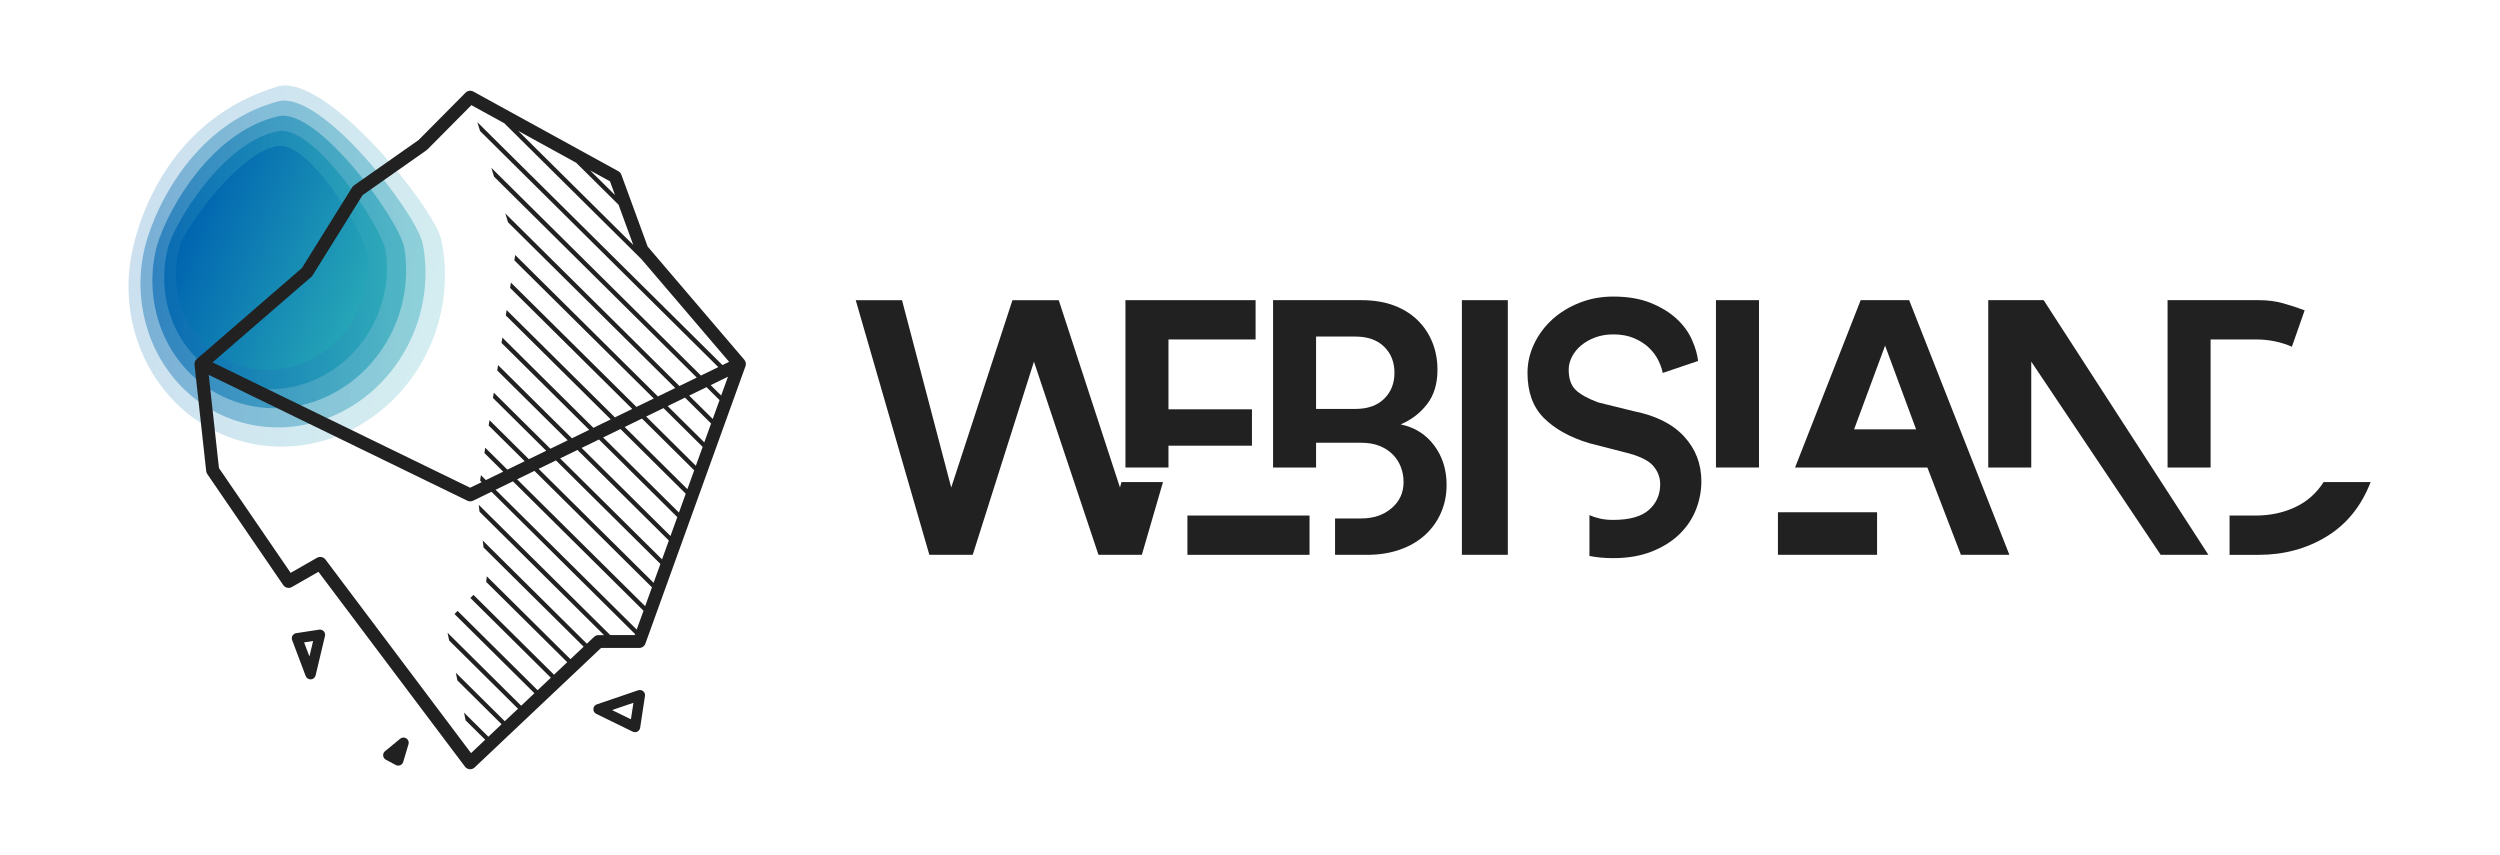 <?xml version="1.0" encoding="UTF-8"?>
<svg xmlns="http://www.w3.org/2000/svg" width="234" height="80" viewBox="0 0 234 80" fill="none">
  <path opacity="0.2" fill-rule="evenodd" clip-rule="evenodd" d="M25.991 8.099C16.204 11.009 12.991 19.92 12.267 24.075C11.738 27.111 12.103 30.213 13.276 32.982C14.449 35.752 16.39 38.066 18.857 39.632C21.322 41.199 24.201 41.948 27.128 41.783C30.056 41.619 32.9 40.55 35.303 38.711C37.705 36.87 39.558 34.344 40.627 31.448C41.695 28.553 41.93 25.42 41.304 22.446C40.678 19.471 30.482 6.763 25.992 8.098L25.991 8.099Z" fill="url(#paint0_linear_1706_1825)"></path>
  <path opacity="0.4" fill-rule="evenodd" clip-rule="evenodd" d="M26.027 9.489C17.788 11.689 14.077 20.256 13.408 23.82C12.885 26.546 13.161 29.343 14.173 31.854C15.184 34.365 16.894 36.479 19.088 37.928C21.282 39.377 23.86 40.097 26.498 39.995C29.137 39.894 31.714 38.976 33.907 37.358C36.099 35.74 37.807 33.495 38.815 30.906C39.822 28.317 40.085 25.501 39.569 22.813C39.048 20.074 30.118 8.396 26.027 9.489Z" fill="url(#paint1_linear_1706_1825)"></path>
  <path opacity="0.6" fill-rule="evenodd" clip-rule="evenodd" d="M26.064 10.878C19.382 12.398 15.164 20.59 14.55 23.563C14.032 25.977 14.22 28.47 15.069 30.725C15.918 32.978 17.398 34.891 19.321 36.223C21.243 37.555 23.523 38.245 25.87 38.206C28.217 38.168 30.529 37.402 32.511 36.006C34.493 34.61 36.057 32.646 37.005 30.363C37.954 28.08 38.243 25.581 37.837 23.18C37.422 20.676 29.761 10.038 26.064 10.879V10.878Z" fill="url(#paint2_linear_1706_1825)"></path>
  <path opacity="0.8" fill-rule="evenodd" clip-rule="evenodd" d="M26.1 12.268C20.988 13.148 16.25 20.926 15.69 23.309C15.179 25.412 15.278 27.6 15.966 29.596C16.654 31.591 17.902 33.304 19.553 34.519C21.204 35.734 23.184 36.394 25.242 36.418C27.3 36.442 29.345 35.827 31.116 34.653C32.888 33.479 34.307 31.797 35.195 29.82C36.083 27.843 36.399 25.659 36.105 23.547C35.796 21.278 29.409 11.699 26.101 12.268H26.1Z" fill="url(#paint3_linear_1706_1825)"></path>
  <path fill-rule="evenodd" clip-rule="evenodd" d="M26.135 13.658C22.599 13.96 17.335 21.261 16.83 23.053C16.325 24.845 16.336 26.73 16.862 28.467C17.387 30.204 18.405 31.716 19.785 32.813C21.164 33.91 22.844 34.542 24.613 34.628C26.381 34.715 28.158 34.252 29.719 33.299C31.281 32.346 32.556 30.947 33.383 29.276C34.212 27.605 34.555 25.738 34.371 23.913C34.167 21.879 29.06 13.407 26.135 13.658Z" fill="url(#paint4_linear_1706_1825)"></path>
  <path d="M69.673 33.68L60.621 23.078L58.157 16.348C58.108 16.211 58.01 16.097 57.881 16.027L44.304 8.57C44.066 8.439 43.768 8.481 43.577 8.674L39.179 13.107L33.129 17.357C33.062 17.404 33.007 17.463 32.963 17.533L28.256 25.091L18.41 33.615C18.262 33.745 18.183 33.937 18.205 34.134L19.299 44.095C19.31 44.193 19.344 44.286 19.399 44.368L26.511 54.763C26.689 55.025 27.041 55.104 27.317 54.947L29.806 53.522L43.52 71.757C43.625 71.896 43.783 71.983 43.956 71.998C43.974 71.999 43.99 72 44.007 72C44.163 72 44.313 71.941 44.426 71.833L56.259 60.649H59.834C60.091 60.649 60.32 60.49 60.406 60.251L69.78 34.27C69.853 34.066 69.81 33.842 69.671 33.68H69.673ZM59.273 22.925L48.504 12.252L53.928 15.232L57.897 19.165L59.273 22.925ZM57.565 18.258L55.237 15.951L57.094 16.971L57.565 18.258ZM29.126 25.938C29.172 25.898 29.211 25.851 29.243 25.801L33.933 18.268L39.927 14.058C39.956 14.037 39.984 14.014 40.009 13.988L44.121 9.843L47.197 11.532L60.051 24.271L68.245 33.868L67.622 34.171L44.678 11.434L44.933 12.264L67.231 34.362L65.609 35.15L45.988 15.706L46.242 16.536L65.217 35.34L63.595 36.129L47.297 19.978L47.552 20.808L63.204 36.319L61.582 37.108L48.223 23.869L48.145 24.37L61.191 37.298L59.569 38.086L47.822 26.447L47.744 26.947L59.177 38.277L57.555 39.066L47.421 29.023L47.343 29.523L57.164 39.255L55.542 40.044L47.02 31.598L46.942 32.099L55.151 40.234L53.529 41.022L46.619 34.174L46.541 34.675L53.138 41.212L51.516 42.001L46.218 36.75L46.141 37.251L51.125 42.19L49.503 42.979L45.817 39.326L45.739 39.827L49.112 43.169L47.49 43.957L45.416 41.902L45.339 42.403L47.099 44.147L45.477 44.936L45.015 44.478L44.938 44.979L45.085 45.125L44.005 45.651L19.892 33.917L29.121 25.929L29.126 25.938ZM48.402 44.864L50.024 44.075L61.023 54.975L60.386 56.74L48.402 44.864ZM60.232 57.165L59.595 58.929L46.389 45.842L48.011 45.053L60.232 57.165ZM50.415 43.884L52.037 43.095L61.814 52.785L61.177 54.549L50.416 43.885L50.415 43.884ZM52.428 42.905L54.05 42.116L62.604 50.593L61.967 52.357L52.428 42.905ZM54.441 41.925L56.063 41.136L63.395 48.402L62.758 50.167L54.441 41.925ZM56.454 40.946L58.076 40.157L64.186 46.212L63.549 47.976L56.454 40.946ZM58.468 39.966L60.089 39.178L64.977 44.021L64.34 45.785L58.468 39.966ZM60.481 38.987L62.102 38.198L65.768 41.83L65.131 43.595L60.481 38.987ZM62.494 38.007L64.116 37.218L66.559 39.64L65.922 41.404L62.494 38.007ZM64.507 37.028L66.129 36.239L67.35 37.449L66.713 39.214L64.507 37.028ZM57.119 59.446L44.81 47.248L44.884 47.898L56.537 59.446H56.023C55.867 59.446 55.717 59.505 55.604 59.612L54.929 60.25L45.187 50.595L45.261 51.246L54.63 60.531L53.392 61.7L45.564 53.942L45.509 54.466L53.093 61.982L51.855 63.151L44.314 55.678L44.026 55.97L51.557 63.434L50.319 64.603L42.83 57.182L42.542 57.474L50.02 64.885L48.782 66.055L41.891 59.226L42.041 59.952L48.484 66.337L47.246 67.506L42.662 62.962L42.812 63.689L46.948 67.788L45.711 68.957L43.432 66.699L43.582 67.425L45.413 69.239L44.089 70.49L30.462 52.369C30.343 52.212 30.161 52.127 29.975 52.127C29.872 52.127 29.767 52.153 29.672 52.207L27.205 53.619L20.494 43.811L19.536 35.086L43.746 46.866C43.914 46.947 44.113 46.947 44.281 46.866L46.001 46.029L59.445 59.352L59.412 59.443H57.119V59.446ZM67.502 37.023L66.519 36.048L68.137 35.261L67.501 37.023H67.502Z" fill="#212121"></path>
  <path fill-rule="evenodd" clip-rule="evenodd" d="M60.201 64.696C60.331 64.804 60.396 64.972 60.37 65.138L59.917 68.122C59.894 68.274 59.799 68.406 59.662 68.477C59.524 68.549 59.361 68.551 59.221 68.483L55.808 66.816C55.632 66.73 55.525 66.547 55.538 66.352C55.55 66.158 55.679 65.99 55.865 65.927L59.731 64.61C59.892 64.556 60.07 64.588 60.201 64.696ZM57.287 66.463L59.054 67.326L59.289 65.781L57.287 66.463Z" fill="#212121"></path>
  <path fill-rule="evenodd" clip-rule="evenodd" d="M38.038 69.112C38.217 69.229 38.297 69.448 38.237 69.651L37.741 71.316C37.699 71.456 37.596 71.569 37.461 71.625C37.326 71.681 37.172 71.673 37.044 71.604L36.117 71.109C35.975 71.033 35.88 70.892 35.864 70.732C35.848 70.573 35.913 70.416 36.038 70.313L37.46 69.144C37.624 69.008 37.859 68.995 38.038 69.112Z" fill="#212121"></path>
  <path fill-rule="evenodd" clip-rule="evenodd" d="M27.379 59.496C27.453 59.371 27.58 59.286 27.725 59.264L29.87 58.936C30.03 58.912 30.192 58.968 30.301 59.086C30.411 59.203 30.455 59.368 30.418 59.524L29.541 63.219C29.492 63.426 29.312 63.577 29.099 63.59C28.885 63.603 28.687 63.476 28.612 63.277L27.343 59.909C27.292 59.773 27.305 59.621 27.379 59.496ZM28.464 60.127L28.962 61.449L29.306 59.999L28.464 60.127Z" fill="#212121"></path>
  <path d="M108.856 45.121L106.877 51.932H102.817L96.778 33.85L91.047 51.932H86.987L80.095 28.096H84.428L89.034 45.633L94.765 28.096H99.098L104.83 45.633L104.967 45.122H108.856V45.121Z" fill="#212121"></path>
  <path d="M105.342 43.759V28.095H117.523V31.773H109.369V38.311H117.182V41.717H109.369V43.76H105.342V43.759ZM111.142 48.254H122.572V51.932H111.142V48.254Z" fill="#212121"></path>
  <path d="M124.96 48.526H127.416C128.554 48.526 129.497 48.209 130.248 47.572C130.998 46.937 131.373 46.12 131.373 45.121C131.373 44.622 131.287 44.15 131.118 43.707C130.947 43.264 130.693 42.873 130.354 42.532C130.014 42.192 129.601 41.925 129.114 41.732C128.627 41.539 128.067 41.443 127.433 41.443H123.185V43.759H119.159V28.095H127.433C128.572 28.095 129.583 28.26 130.46 28.588C131.338 28.916 132.078 29.376 132.683 29.965C133.287 30.555 133.748 31.246 134.068 32.039C134.388 32.833 134.547 33.693 134.547 34.622C134.547 35.914 134.225 36.98 133.583 37.818C132.94 38.656 132.115 39.292 131.105 39.722C132.41 39.994 133.453 40.648 134.232 41.683C135.01 42.717 135.401 43.95 135.401 45.383C135.401 46.315 135.229 47.18 134.884 47.976C134.54 48.772 134.047 49.465 133.405 50.056C132.763 50.647 131.98 51.108 131.055 51.437C130.131 51.767 129.1 51.932 127.963 51.932H124.961V48.526H124.96ZM126.854 38.276C128.008 38.276 128.908 37.961 129.553 37.328C130.199 36.695 130.522 35.882 130.522 34.889C130.522 33.896 130.199 33.081 129.553 32.45C128.908 31.817 128.008 31.502 126.854 31.502H123.185V38.278H126.854V38.276Z" fill="#212121"></path>
  <path d="M141.132 28.095V51.93H136.833V28.095H141.132Z" fill="#212121"></path>
  <path d="M148.775 48.22C149.093 48.356 149.429 48.465 149.781 48.544C150.134 48.624 150.537 48.663 150.992 48.663C152.516 48.663 153.63 48.352 154.336 47.727C155.041 47.103 155.394 46.303 155.394 45.326C155.394 44.668 155.166 44.083 154.711 43.573C154.256 43.062 153.369 42.648 152.05 42.33L148.74 41.479C146.943 40.934 145.534 40.151 144.509 39.13C143.486 38.109 142.974 36.701 142.974 34.907C142.974 33.953 143.184 33.04 143.605 32.167C144.026 31.292 144.595 30.532 145.311 29.886C146.028 29.239 146.874 28.722 147.853 28.336C148.83 27.951 149.877 27.758 150.992 27.758C152.357 27.758 153.528 27.956 154.506 28.355C155.483 28.751 156.292 29.246 156.929 29.835C157.566 30.426 158.043 31.078 158.362 31.794C158.68 32.509 158.874 33.172 158.942 33.785L155.632 34.908C155.563 34.545 155.427 34.154 155.222 33.734C155.017 33.315 154.728 32.922 154.351 32.559C153.976 32.196 153.51 31.896 152.953 31.657C152.394 31.418 151.742 31.299 150.991 31.299C150.376 31.299 149.814 31.395 149.301 31.588C148.789 31.781 148.351 32.031 147.989 32.337C147.625 32.643 147.341 32.995 147.136 33.393C146.932 33.791 146.83 34.193 146.83 34.601C146.83 35.441 147.045 36.071 147.478 36.491C147.91 36.912 148.614 37.303 149.592 37.666L152.902 38.483C154.972 38.892 156.547 39.68 157.627 40.849C158.708 42.018 159.248 43.419 159.248 45.055C159.248 45.963 159.077 46.849 158.736 47.712C158.394 48.575 157.877 49.341 157.184 50.011C156.49 50.682 155.626 51.219 154.59 51.629C153.555 52.036 152.355 52.242 150.991 52.242C150.194 52.242 149.455 52.173 148.772 52.038V48.225L148.775 48.22Z" fill="#212121"></path>
  <path d="M160.614 43.759V28.095H164.641V43.759H160.614ZM166.414 47.947H175.694V51.93H166.414V47.947Z" fill="#212121"></path>
  <path d="M168.018 43.759L174.159 28.095H178.697L188.079 51.93H183.542L180.403 43.758H168.018V43.759ZM179.345 40.183L176.445 32.351L173.545 40.183H179.345Z" fill="#212121"></path>
  <path d="M190.126 33.85V43.759H186.099V28.095H191.285L206.706 51.93H202.238L190.126 33.848V33.85Z" fill="#212121"></path>
  <path d="M214.52 32.454C213.473 32 212.359 31.773 211.177 31.773H206.912V43.759H202.885V28.095H211.45C212.244 28.095 212.99 28.191 213.685 28.384C214.377 28.577 215.055 28.799 215.715 29.047L214.522 32.453L214.52 32.454ZM221.89 45.122C221.025 47.368 219.655 49.064 217.78 50.212C215.903 51.359 213.781 51.933 211.416 51.933H208.687V48.255H211.143C212.461 48.255 213.679 48 214.793 47.488C215.907 46.977 216.806 46.189 217.489 45.122H221.89Z" fill="#212121"></path>
  <defs>
    <linearGradient id="paint0_linear_1706_1825" x1="12.934" y1="21.347" x2="41.277" y2="29.322" gradientUnits="userSpaceOnUse">
      <stop stop-color="#0065B0"></stop>
      <stop offset="1" stop-color="#26A6B7"></stop>
    </linearGradient>
    <linearGradient id="paint1_linear_1706_1825" x1="13.149" y1="24.711" x2="39.827" y2="24.711" gradientUnits="userSpaceOnUse">
      <stop stop-color="#0065B0"></stop>
      <stop offset="1" stop-color="#26A6B7"></stop>
    </linearGradient>
    <linearGradient id="paint2_linear_1706_1825" x1="14.262" y1="24.519" x2="38.015" y2="24.519" gradientUnits="userSpaceOnUse">
      <stop stop-color="#0065B0"></stop>
      <stop offset="1" stop-color="#26A6B7"></stop>
    </linearGradient>
    <linearGradient id="paint3_linear_1706_1825" x1="15.367" y1="24.33" x2="36.212" y2="24.33" gradientUnits="userSpaceOnUse">
      <stop stop-color="#0065B0"></stop>
      <stop offset="1" stop-color="#26A6B7"></stop>
    </linearGradient>
    <linearGradient id="paint4_linear_1706_1825" x1="17.554" y1="21.211" x2="34.008" y2="27.801" gradientUnits="userSpaceOnUse">
      <stop stop-color="#0065B0"></stop>
      <stop offset="1" stop-color="#26A6B7"></stop>
    </linearGradient>
  </defs>
</svg>
